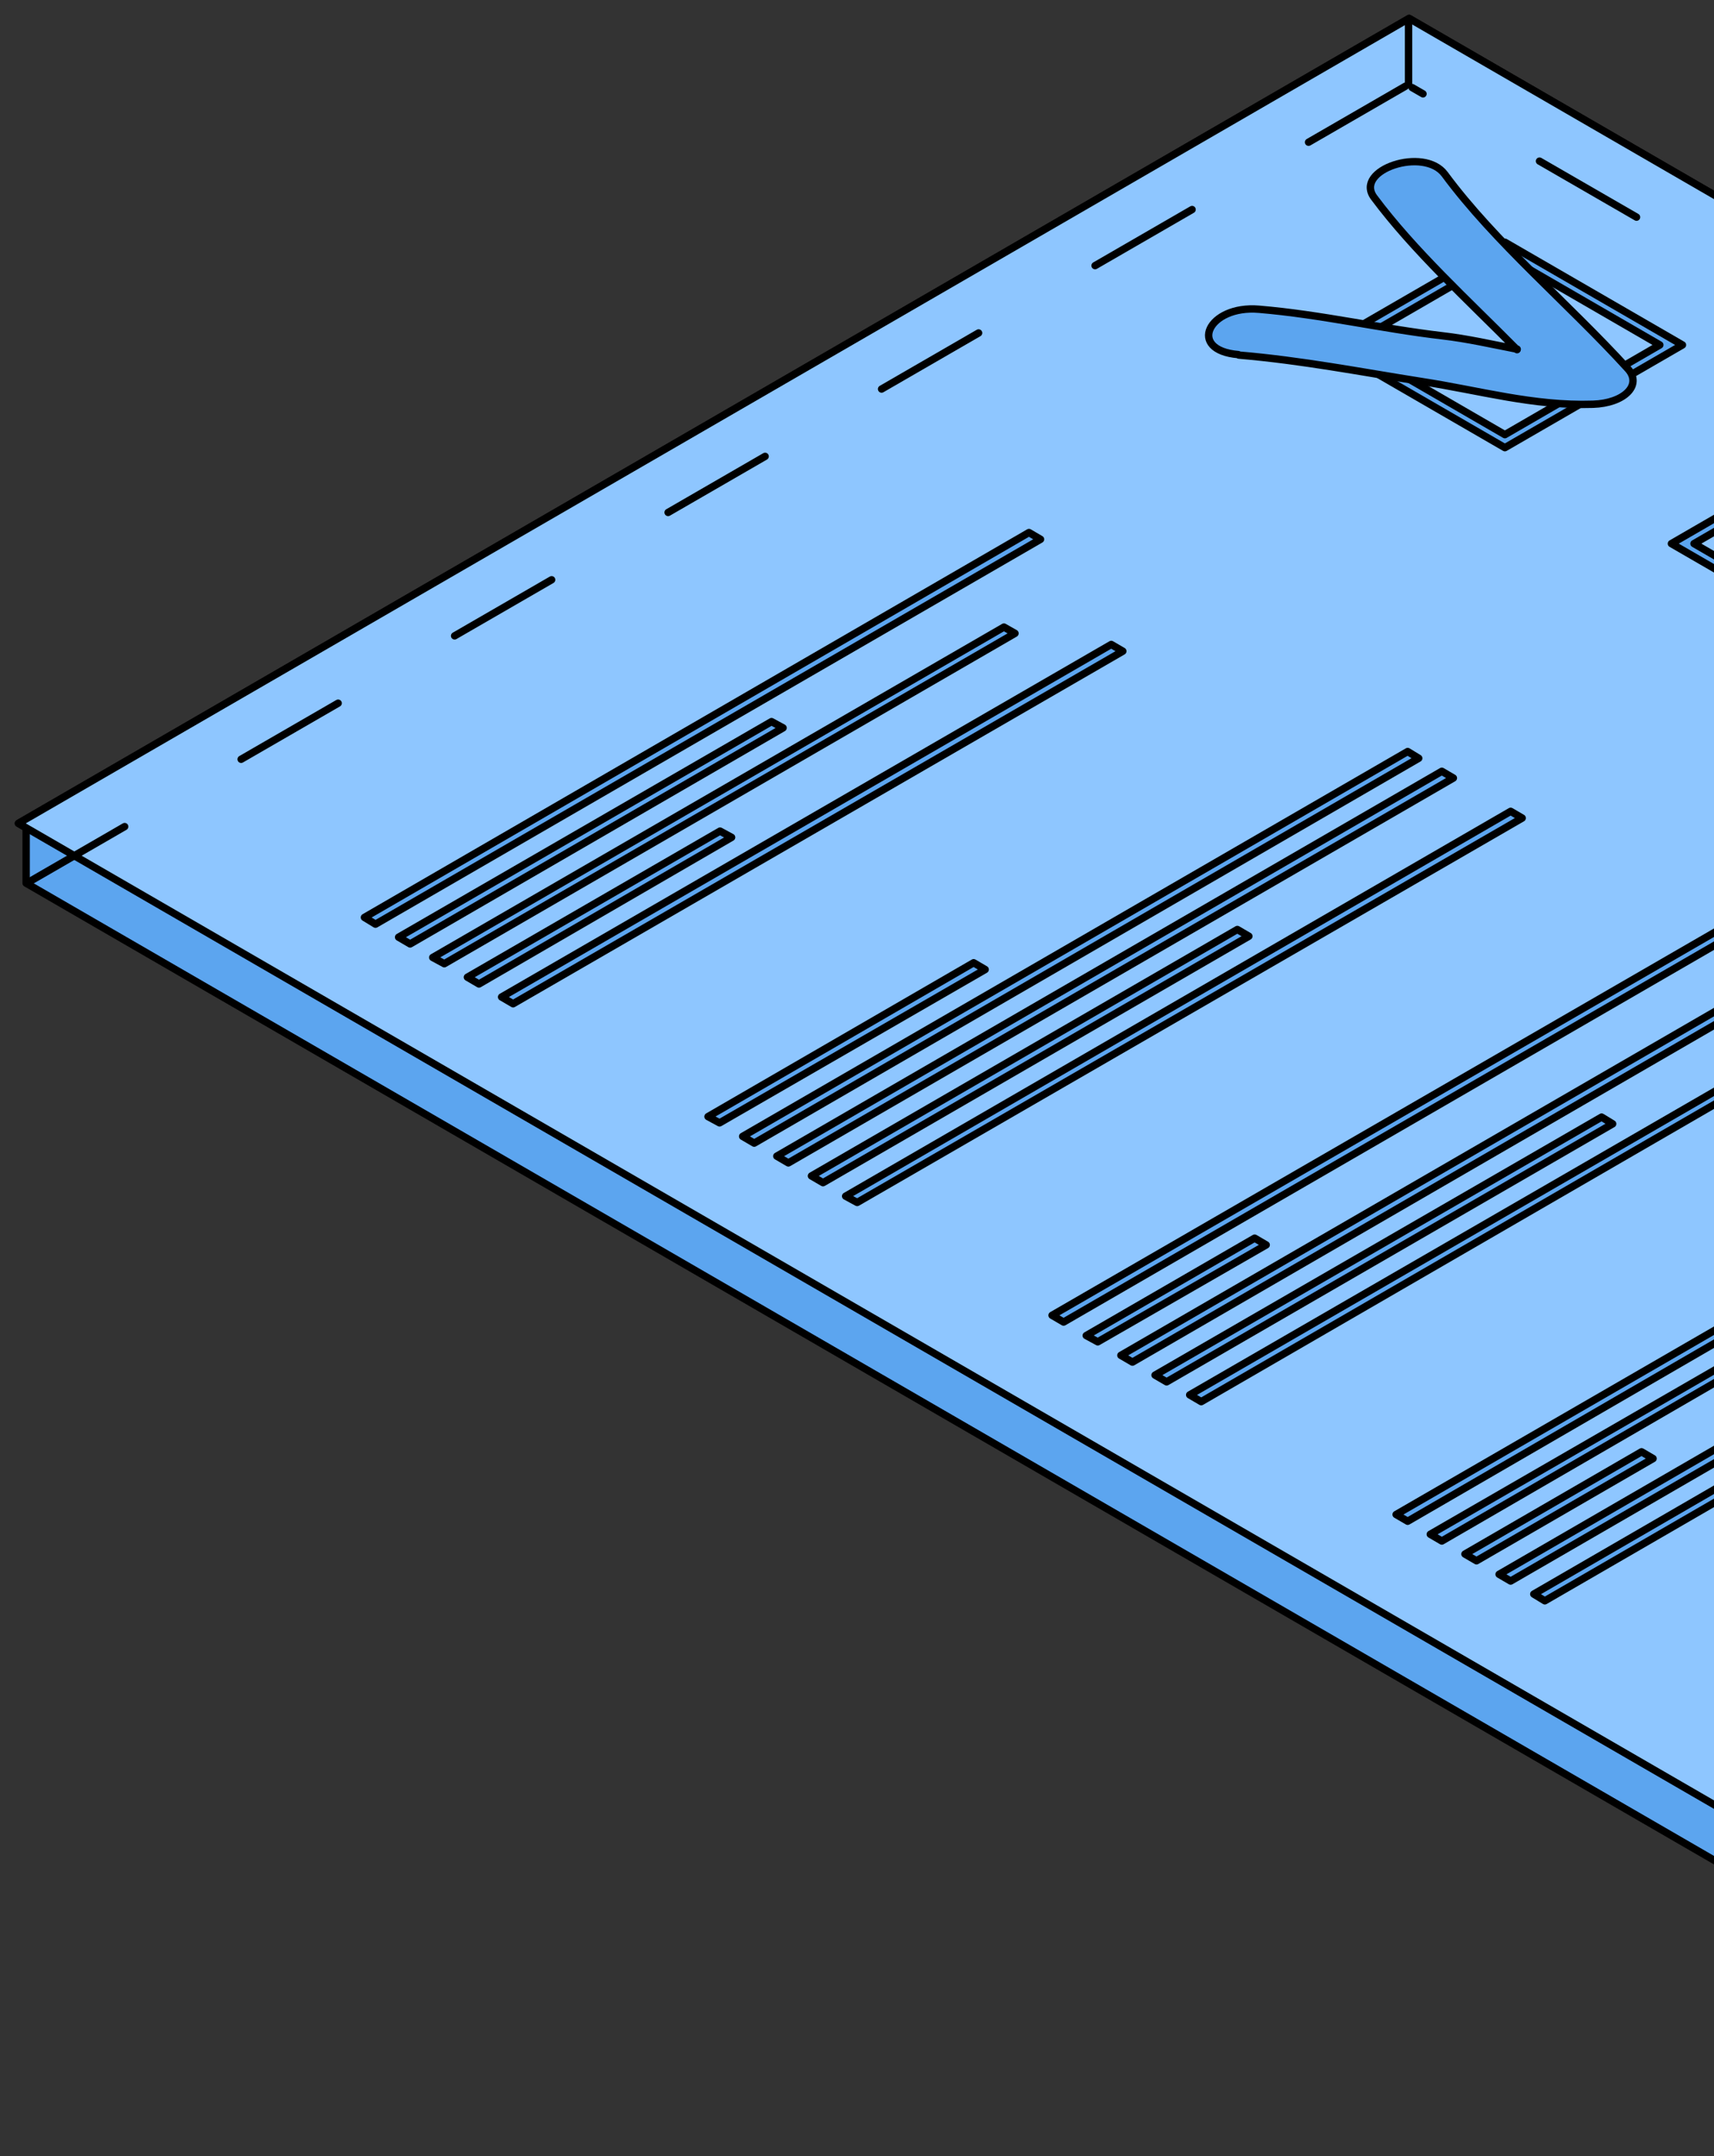 <?xml version="1.0" encoding="UTF-8"?> <svg xmlns="http://www.w3.org/2000/svg" width="93" height="117" viewBox="0 0 93 117" fill="none"><rect x="0" y="0" width="93" height="117" fill="#333333" stroke="none"/><path d="M197.555 71.087L122.097 114.767L1 44.68L76.457 1L197.555 71.087Z" fill="white" stroke="black" stroke-width="0.4" stroke-miterlimit="10" stroke-linecap="round" stroke-linejoin="round"></path><path d="M56.458 29.265L20.374 50.15L19.773 49.783L55.831 28.898L56.458 29.265Z" fill="#6CC7F0" stroke="black" stroke-width="0.4" stroke-miterlimit="10" stroke-linecap="round" stroke-linejoin="round"></path><path d="M42.489 39.498L22.253 51.223L21.627 50.856L41.862 39.158L42.489 39.498Z" fill="#6CC7F0" stroke="black" stroke-width="0.4" stroke-miterlimit="10" stroke-linecap="round" stroke-linejoin="round"></path><path d="M55.073 34.369L24.107 52.296L23.48 51.956L54.473 34.028L55.073 34.369Z" fill="#6CC7F0" stroke="black" stroke-width="0.4" stroke-miterlimit="10" stroke-linecap="round" stroke-linejoin="round"></path><path d="M39.696 45.439L25.988 53.395L25.361 53.028L39.069 45.099L39.696 45.439Z" fill="#6CC7F0" stroke="black" stroke-width="0.4" stroke-miterlimit="10" stroke-linecap="round" stroke-linejoin="round"></path><path d="M60.923 35.337L27.841 54.468L27.215 54.102L60.296 34.971L60.923 35.337Z" fill="#6CC7F0" stroke="black" stroke-width="0.4" stroke-miterlimit="10" stroke-linecap="round" stroke-linejoin="round"></path><path d="M91.289 18.718L81.654 24.293L72.019 18.718L81.654 13.143L91.289 18.718ZM81.654 23.586L90.061 18.718L81.654 13.85L73.247 18.718L81.654 23.586Z" fill="#6CC7F0" stroke="black" stroke-width="0.4" stroke-miterlimit="10" stroke-linecap="round" stroke-linejoin="round"></path><path d="M53.455 52.61L39.043 60.932L38.416 60.592L52.829 52.243L53.455 52.61Z" fill="#6CC7F0" stroke="black" stroke-width="0.4" stroke-miterlimit="10" stroke-linecap="round" stroke-linejoin="round"></path><path d="M76.979 41.147L40.922 62.032L40.295 61.665L76.379 40.781L76.979 41.147Z" fill="#6CC7F0" stroke="black" stroke-width="0.4" stroke-miterlimit="10" stroke-linecap="round" stroke-linejoin="round"></path><path d="M78.859 42.22L42.775 63.105L42.148 62.738L78.232 41.853L78.859 42.22Z" fill="#6CC7F0" stroke="black" stroke-width="0.4" stroke-miterlimit="10" stroke-linecap="round" stroke-linejoin="round"></path><path d="M67.763 50.804L44.656 64.178L44.029 63.811L67.137 50.438L67.763 50.804Z" fill="#6CC7F0" stroke="black" stroke-width="0.4" stroke-miterlimit="10" stroke-linecap="round" stroke-linejoin="round"></path><path d="M82.593 44.392L46.51 65.251L45.883 64.91L81.967 44.026L82.593 44.392Z" fill="#6CC7F0" stroke="black" stroke-width="0.4" stroke-miterlimit="10" stroke-linecap="round" stroke-linejoin="round"></path><path d="M109.957 29.5L100.322 35.075L90.688 29.5L100.322 23.926L109.957 29.5ZM100.322 34.368L108.729 29.5L100.322 24.633L91.915 29.5L100.322 34.368Z" fill="#6CC7F0" stroke="black" stroke-width="0.4" stroke-miterlimit="10" stroke-linecap="round" stroke-linejoin="round"></path><path d="M93.794 50.856L57.71 71.741L57.084 71.375L93.168 50.516L93.794 50.856Z" fill="#6CC7F0" stroke="black" stroke-width="0.4" stroke-miterlimit="10" stroke-linecap="round" stroke-linejoin="round"></path><path d="M68.703 67.554L59.564 72.814L58.938 72.474L68.076 67.187L68.703 67.554Z" fill="#6CC7F0" stroke="black" stroke-width="0.4" stroke-miterlimit="10" stroke-linecap="round" stroke-linejoin="round"></path><path d="M97.503 53.029L61.445 73.914L60.818 73.547L96.902 52.662L97.503 53.029Z" fill="#6CC7F0" stroke="black" stroke-width="0.4" stroke-miterlimit="10" stroke-linecap="round" stroke-linejoin="round"></path><path d="M87.502 60.985L63.299 74.986L62.672 74.62L86.902 60.618L87.502 60.985Z" fill="#6CC7F0" stroke="black" stroke-width="0.4" stroke-miterlimit="10" stroke-linecap="round" stroke-linejoin="round"></path><path d="M101.235 55.175L65.177 76.06L64.551 75.693L100.635 54.834L101.235 55.175Z" fill="#6CC7F0" stroke="black" stroke-width="0.4" stroke-miterlimit="10" stroke-linecap="round" stroke-linejoin="round"></path><path d="M101.653 67.894L76.379 82.55L75.752 82.184L101.052 67.554L101.653 67.894Z" fill="#6CC7F0" stroke="black" stroke-width="0.4" stroke-miterlimit="10" stroke-linecap="round" stroke-linejoin="round"></path><path d="M94.028 74.463L78.232 83.623L77.606 83.257L93.428 74.123L94.028 74.463Z" fill="#6CC7F0" stroke="black" stroke-width="0.4" stroke-miterlimit="10" stroke-linecap="round" stroke-linejoin="round"></path><path d="M89.695 79.148L80.113 84.696L79.486 84.33L89.069 78.781L89.695 79.148Z" fill="#6CC7F0" stroke="black" stroke-width="0.4" stroke-miterlimit="10" stroke-linecap="round" stroke-linejoin="round"></path><path d="M118.05 64.91L81.966 85.795L81.34 85.429L117.424 64.544L118.05 64.91Z" fill="#6CC7F0" stroke="black" stroke-width="0.4" stroke-miterlimit="10" stroke-linecap="round" stroke-linejoin="round"></path><path d="M108.182 72.762L83.821 86.868L83.221 86.502L107.581 72.396L108.182 72.762Z" fill="#6CC7F0" stroke="black" stroke-width="0.4" stroke-miterlimit="10" stroke-linecap="round" stroke-linejoin="round"></path><path d="M67.215 19.268C70.635 19.556 73.847 20.184 77.163 20.707C80.244 21.178 83.194 22.042 86.432 21.937C88.103 21.885 89.121 20.916 88.338 20.027C85.1 16.467 81.132 13.17 78.39 9.454C77.267 7.936 73.456 9.218 74.552 10.71C77.32 14.426 81.288 17.697 84.5 21.283C85.127 20.655 85.779 20.027 86.406 19.372C83.56 19.451 81.001 18.535 78.26 18.221C74.891 17.828 71.732 17.069 68.312 16.781C65.544 16.546 64.395 19.006 67.189 19.242L67.215 19.268Z" fill="#EF4C43" stroke="black" stroke-width="0.4" stroke-miterlimit="10" stroke-linecap="round" stroke-linejoin="round"></path><path d="M76.875 4.245L1.418 44.706V47.925L122.489 118.012L197.555 74.568L197.19 71.296L76.875 4.245Z" fill="#5CA5EF" stroke="black" stroke-width="0.4" stroke-miterlimit="10" stroke-linecap="round" stroke-linejoin="round"></path><path d="M197.555 71.087L122.097 114.767L1 44.68L76.457 1L197.555 71.087Z" fill="#8EC6FF" stroke="black" stroke-width="0.4" stroke-miterlimit="10" stroke-linecap="round" stroke-linejoin="round"></path><path d="M56.458 29.265L20.374 50.15L19.773 49.783L55.831 28.898L56.458 29.265Z" fill="#5CA5EF" stroke="black" stroke-width="0.4" stroke-miterlimit="10" stroke-linecap="round" stroke-linejoin="round"></path><path d="M42.489 39.498L22.253 51.223L21.627 50.856L41.862 39.158L42.489 39.498Z" fill="#5CA5EF" stroke="black" stroke-width="0.4" stroke-miterlimit="10" stroke-linecap="round" stroke-linejoin="round"></path><path d="M55.073 34.369L24.107 52.296L23.48 51.956L54.473 34.028L55.073 34.369Z" fill="#5CA5EF" stroke="black" stroke-width="0.4" stroke-miterlimit="10" stroke-linecap="round" stroke-linejoin="round"></path><path d="M39.696 45.439L25.988 53.395L25.361 53.028L39.069 45.099L39.696 45.439Z" fill="#5CA5EF" stroke="black" stroke-width="0.4" stroke-miterlimit="10" stroke-linecap="round" stroke-linejoin="round"></path><path d="M60.923 35.337L27.841 54.468L27.215 54.102L60.296 34.971L60.923 35.337Z" fill="#5CA5EF" stroke="black" stroke-width="0.4" stroke-miterlimit="10" stroke-linecap="round" stroke-linejoin="round"></path><path d="M91.289 18.718L81.654 24.293L72.019 18.718L81.654 13.143L91.289 18.718ZM81.654 23.586L90.061 18.718L81.654 13.85L73.247 18.718L81.654 23.586Z" fill="#5CA5EF" stroke="black" stroke-width="0.4" stroke-miterlimit="10" stroke-linecap="round" stroke-linejoin="round"></path><path d="M53.455 52.61L39.043 60.932L38.416 60.592L52.829 52.243L53.455 52.61Z" fill="#5CA5EF" stroke="black" stroke-width="0.4" stroke-miterlimit="10" stroke-linecap="round" stroke-linejoin="round"></path><path d="M76.979 41.147L40.922 62.032L40.295 61.665L76.379 40.781L76.979 41.147Z" fill="#5CA5EF" stroke="black" stroke-width="0.4" stroke-miterlimit="10" stroke-linecap="round" stroke-linejoin="round"></path><path d="M78.859 42.22L42.775 63.105L42.148 62.738L78.232 41.853L78.859 42.22Z" fill="#5CA5EF" stroke="black" stroke-width="0.4" stroke-miterlimit="10" stroke-linecap="round" stroke-linejoin="round"></path><path d="M67.763 50.804L44.656 64.178L44.029 63.811L67.137 50.438L67.763 50.804Z" fill="#5CA5EF" stroke="black" stroke-width="0.4" stroke-miterlimit="10" stroke-linecap="round" stroke-linejoin="round"></path><path d="M82.593 44.392L46.51 65.251L45.883 64.91L81.967 44.026L82.593 44.392Z" fill="#5CA5EF" stroke="black" stroke-width="0.4" stroke-miterlimit="10" stroke-linecap="round" stroke-linejoin="round"></path><path d="M109.957 29.5L100.322 35.075L90.688 29.5L100.322 23.926L109.957 29.5ZM100.322 34.368L108.729 29.5L100.322 24.633L91.915 29.5L100.322 34.368Z" fill="#5CA5EF" stroke="black" stroke-width="0.4" stroke-miterlimit="10" stroke-linecap="round" stroke-linejoin="round"></path><path d="M93.794 50.856L57.71 71.741L57.084 71.375L93.168 50.516L93.794 50.856Z" fill="#5CA5EF" stroke="black" stroke-width="0.4" stroke-miterlimit="10" stroke-linecap="round" stroke-linejoin="round"></path><path d="M68.703 67.554L59.564 72.814L58.938 72.474L68.076 67.187L68.703 67.554Z" fill="#5CA5EF" stroke="black" stroke-width="0.4" stroke-miterlimit="10" stroke-linecap="round" stroke-linejoin="round"></path><path d="M97.503 53.029L61.445 73.914L60.818 73.547L96.902 52.662L97.503 53.029Z" fill="#5CA5EF" stroke="black" stroke-width="0.4" stroke-miterlimit="10" stroke-linecap="round" stroke-linejoin="round"></path><path d="M87.502 60.985L63.299 74.986L62.672 74.62L86.902 60.618L87.502 60.985Z" fill="#5CA5EF" stroke="black" stroke-width="0.4" stroke-miterlimit="10" stroke-linecap="round" stroke-linejoin="round"></path><path d="M101.235 55.175L65.177 76.06L64.551 75.693L100.635 54.834L101.235 55.175Z" fill="#5CA5EF" stroke="black" stroke-width="0.4" stroke-miterlimit="10" stroke-linecap="round" stroke-linejoin="round"></path><path d="M101.653 67.894L76.379 82.55L75.752 82.184L101.052 67.554L101.653 67.894Z" fill="#5CA5EF" stroke="black" stroke-width="0.4" stroke-miterlimit="10" stroke-linecap="round" stroke-linejoin="round"></path><path d="M94.028 74.463L78.232 83.623L77.606 83.257L93.428 74.123L94.028 74.463Z" fill="#5CA5EF" stroke="black" stroke-width="0.4" stroke-miterlimit="10" stroke-linecap="round" stroke-linejoin="round"></path><path d="M89.695 79.148L80.113 84.696L79.486 84.33L89.069 78.781L89.695 79.148Z" fill="#5CA5EF" stroke="black" stroke-width="0.4" stroke-miterlimit="10" stroke-linecap="round" stroke-linejoin="round"></path><path d="M118.05 64.91L81.966 85.795L81.34 85.429L117.424 64.544L118.05 64.91Z" fill="#5CA5EF" stroke="black" stroke-width="0.4" stroke-miterlimit="10" stroke-linecap="round" stroke-linejoin="round"></path><path d="M108.182 72.762L83.821 86.868L83.221 86.502L107.581 72.396L108.182 72.762Z" fill="#5CA5EF" stroke="black" stroke-width="0.4" stroke-miterlimit="10" stroke-linecap="round" stroke-linejoin="round"></path><path d="M82.348 19.011C82.364 19.028 82.38 19.044 82.397 19.061Z" fill="#EF4C43"></path><path d="M82.348 19.011C82.364 19.028 82.38 19.044 82.397 19.061" stroke="black" stroke-width="0.4" stroke-miterlimit="10" stroke-linecap="round" stroke-linejoin="round"></path><path d="M82.297 18.945C80.958 18.686 79.631 18.378 78.26 18.221C74.891 17.828 71.732 17.069 68.312 16.781C65.544 16.546 64.395 19.006 67.189 19.242L67.215 19.268C70.635 19.556 73.847 20.184 77.163 20.707C80.244 21.178 83.194 22.042 86.432 21.937C88.103 21.885 89.121 20.916 88.338 20.027C85.1 16.467 81.132 13.17 78.39 9.454C77.267 7.936 73.456 9.218 74.552 10.71C76.716 13.616 79.615 16.25 82.312 18.975" fill="#5CA5EF"></path><path d="M82.297 18.945C80.958 18.686 79.631 18.378 78.26 18.221C74.891 17.828 71.732 17.069 68.312 16.781C65.544 16.546 64.395 19.006 67.189 19.242L67.215 19.268C70.635 19.556 73.847 20.184 77.163 20.707C80.244 21.178 83.194 22.042 86.432 21.937C88.103 21.885 89.121 20.916 88.338 20.027C85.1 16.467 81.132 13.17 78.39 9.454C77.267 7.936 73.456 9.218 74.552 10.71C76.716 13.616 79.615 16.25 82.312 18.975" stroke="black" stroke-width="0.4" stroke-miterlimit="10" stroke-linecap="round" stroke-linejoin="round"></path><path d="M82.322 18.949C82.314 18.948 82.305 18.946 82.297 18.945Z" fill="#EF4C43"></path><path d="M82.322 18.949C82.314 18.948 82.305 18.946 82.297 18.945" stroke="black" stroke-width="0.4" stroke-miterlimit="10" stroke-linecap="round" stroke-linejoin="round"></path><path d="M100.384 18.474L76.623 4.753" stroke="black" stroke-width="0.4" stroke-miterlimit="10" stroke-linecap="round" stroke-linejoin="round" stroke-dasharray="6.08 7.3"></path><path d="M1.5 47.898L76.43 4.579" stroke="black" stroke-width="0.4" stroke-miterlimit="10" stroke-linecap="round" stroke-linejoin="round" stroke-dasharray="6.08 7.3"></path><path d="M76.426 1.032V4.539" stroke="black" stroke-width="0.4" stroke-miterlimit="10" stroke-linecap="round" stroke-linejoin="round" stroke-dasharray="6.08 7.3"></path></svg> 